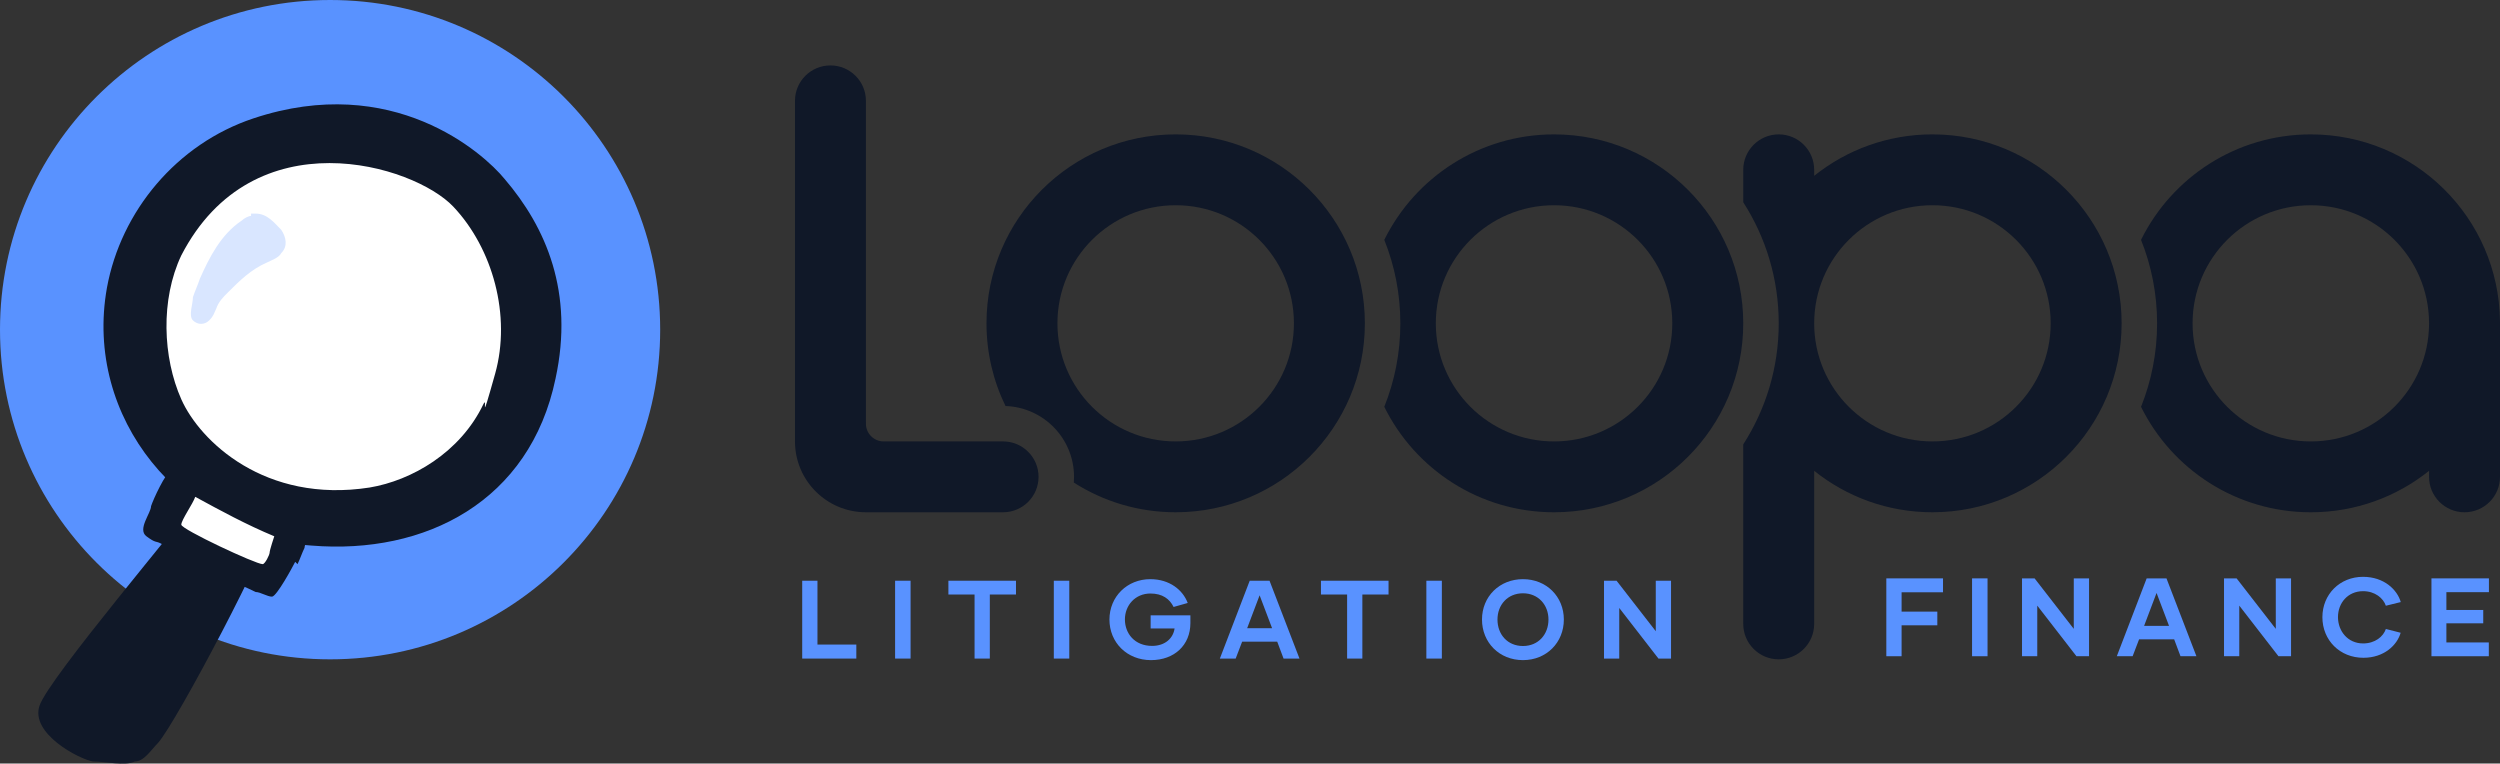 <svg width="203" height="62" viewBox="0 0 203 62" fill="none" xmlns="http://www.w3.org/2000/svg">
<rect x="0" y="0" width="203" height="62" fill="#333333" stroke="none"/>
<path d="M26.803 53.538C41.606 53.538 53.607 41.553 53.607 26.769C53.607 11.985 41.606 0 26.803 0C12 0 0 11.985 0 26.769C0 41.553 12 53.538 26.803 53.538Z" fill="#5992FF"/>
<path d="M28.932 42.178C37.705 40.931 43.84 33.069 42.635 24.616C41.431 16.164 33.343 10.323 24.57 11.57C15.798 12.817 9.663 20.68 10.867 29.132C12.072 37.584 20.16 43.425 28.932 42.178Z" fill="white"/>
<path d="M40.959 14.515C39.26 12.441 31.899 5.843 20.574 9.614C14.345 11.687 9.815 17.154 8.682 23.375C6.795 33.932 14.722 43.546 25.293 44.3C34.541 45.054 43.035 40.718 45.112 30.727C46.622 23.752 44.357 18.474 40.959 14.515ZM39.26 32.801C37.373 36.76 33.409 39.022 30.011 39.587C21.517 40.907 16.232 35.817 14.722 32.424C13.212 29.031 13.023 24.318 14.722 20.736C20.574 9.425 33.598 13.384 36.806 16.777C40.015 20.17 41.525 25.637 40.204 30.35C38.883 35.063 39.638 32.047 39.26 32.801Z" fill="#101828"/>
<path d="M20.385 17.532C20.196 17.532 19.819 17.721 19.63 17.909C17.931 19.04 16.988 20.925 16.233 22.622C16.044 23.188 15.855 23.565 15.666 24.13C15.666 24.696 15.289 25.638 15.666 26.015C16.044 26.392 16.61 26.392 16.988 26.015C17.365 25.638 17.365 25.45 17.554 25.073C17.743 24.507 18.12 24.13 18.498 23.753C19.441 22.811 20.385 21.868 21.706 21.302C22.084 21.114 22.65 20.925 22.839 20.549C23.405 19.983 23.216 19.229 22.839 18.663C22.273 18.098 21.706 17.344 20.763 17.344C19.819 17.344 20.574 17.344 20.385 17.344V17.532Z" fill="#D9E6FF"/>
<path d="M16.609 39.776C14.91 42.226 3.962 55.045 3.207 57.307C2.452 59.57 6.416 61.643 7.549 61.832C8.492 61.832 10.191 62.209 10.946 61.832C11.701 61.832 12.267 60.889 12.834 60.324C14.344 58.627 22.083 43.923 22.083 42.415C22.083 40.907 21.328 38.833 20.195 38.079C19.063 37.325 17.364 38.456 16.609 39.587V39.776Z" fill="#101828"/>
<path d="M22.648 46.94L13.022 42.604L14.909 39.023L24.536 43.358L22.648 46.94Z" fill="white"/>
<path d="M24.159 45.808C24.348 45.431 24.537 44.866 24.725 44.489C24.725 44.112 25.291 43.546 24.725 42.981C24.159 42.415 23.404 42.227 22.838 41.85C20.95 40.718 18.874 39.776 16.797 38.833C16.043 38.456 14.533 37.702 13.966 38.079C13.4 38.456 12.456 40.53 12.267 41.096C12.267 41.661 11.135 42.981 11.89 43.546C12.645 44.112 12.645 43.923 13.022 44.112C14.91 45.054 16.609 46.185 18.308 46.939C19.063 47.316 20.006 47.694 20.761 48.071C21.139 48.071 21.705 48.448 22.083 48.448C22.46 48.448 23.782 45.997 23.97 45.62L24.159 45.808ZM14.721 42.604C14.721 42.227 15.665 40.907 15.854 40.342C17.93 41.473 20.006 42.604 22.271 43.546C22.271 43.546 21.894 44.677 21.894 44.866C21.894 45.054 21.516 45.808 21.328 45.808C20.761 45.808 14.721 42.981 14.721 42.604Z" fill="#101828"/>
<path fill-rule="evenodd" clip-rule="evenodd" d="M173.852 33.033C174.693 30.938 175.156 28.65 175.156 26.255C175.156 23.859 174.693 21.572 173.852 19.476C176.358 14.402 181.589 10.912 187.637 10.912C196.06 10.912 202.899 17.681 202.998 26.07C202.999 26.099 203 26.129 203 26.159V38.72C203 40.309 201.71 41.597 200.119 41.597C198.529 41.597 197.239 40.309 197.239 38.72V38.232C194.609 40.338 191.27 41.597 187.637 41.597C181.589 41.597 176.358 38.107 173.852 33.033ZM197.239 26.179V26.33C197.198 31.591 192.915 35.844 187.638 35.844C182.335 35.844 178.037 31.551 178.037 26.255C178.037 20.959 182.335 16.666 187.638 16.666C192.915 16.666 197.198 20.918 197.239 26.179Z" fill="#101828"/>
<path fill-rule="evenodd" clip-rule="evenodd" d="M141.551 36.085C143.375 33.248 144.432 29.875 144.432 26.254C144.432 22.633 143.375 19.259 141.552 16.423L141.552 13.791C141.552 12.201 142.841 10.911 144.432 10.911C146.023 10.911 147.312 12.201 147.312 13.791V14.276C149.942 12.171 153.281 10.911 156.913 10.911C165.398 10.911 172.276 17.78 172.276 26.254C172.276 34.727 165.398 41.596 156.913 41.596C153.28 41.596 149.942 40.337 147.312 38.231V50.657C147.312 52.248 146.022 53.538 144.432 53.538C142.841 53.538 141.551 52.248 141.551 50.657V36.085ZM141.551 26.38C141.552 26.338 141.552 26.296 141.552 26.254C141.552 26.225 141.552 26.196 141.552 26.167L141.551 26.254V26.254V26.38ZM166.515 26.254C166.515 31.55 162.216 35.843 156.914 35.843C151.611 35.843 147.312 31.55 147.312 26.254C147.312 20.958 151.611 16.665 156.914 16.665C162.216 16.665 166.515 20.958 166.515 26.254Z" fill="#101828"/>
<path fill-rule="evenodd" clip-rule="evenodd" d="M113.708 26.255C113.708 28.65 113.245 30.937 112.404 33.032C114.91 38.106 120.142 41.597 126.19 41.597C134.675 41.597 141.552 34.728 141.552 26.255C141.552 17.781 134.675 10.912 126.19 10.912C120.142 10.912 114.91 14.403 112.404 19.477C113.245 21.572 113.708 23.86 113.708 26.255ZM126.189 35.844C131.492 35.844 135.79 31.551 135.79 26.255C135.79 20.959 131.492 16.666 126.189 16.666C120.886 16.666 116.588 20.959 116.588 26.255C116.588 31.551 120.886 35.844 126.189 35.844Z" fill="#101828"/>
<path fill-rule="evenodd" clip-rule="evenodd" d="M110.827 26.254C110.827 34.727 103.949 41.596 95.465 41.596C92.419 41.596 89.58 40.711 87.192 39.184C87.205 39.031 87.211 38.876 87.211 38.719C87.211 35.608 84.738 33.074 81.648 32.969C80.658 30.941 80.103 28.662 80.103 26.254C80.103 17.78 86.98 10.911 95.465 10.911C103.949 10.911 110.827 17.78 110.827 26.254ZM95.465 35.843C100.768 35.843 105.066 31.55 105.066 26.254C105.066 20.958 100.768 16.665 95.465 16.665C90.162 16.665 85.864 20.958 85.864 26.254C85.864 31.55 90.162 35.843 95.465 35.843Z" fill="#101828"/>
<path d="M66.378 52.338H69.534V53.476H65.139V47.155H66.378V52.338Z" fill="#5992FF"/>
<path d="M72.682 53.476V47.155H73.939V53.476H72.682Z" fill="#5992FF"/>
<path d="M82.498 47.155V48.275H80.373V53.476H79.134V48.275H77.01V47.155H82.498Z" fill="#5992FF"/>
<path d="M85.57 53.476V47.155H86.826V53.476H85.57Z" fill="#5992FF"/>
<path d="M96.66 49.963V50.595C96.66 52.383 95.358 53.602 93.459 53.602C91.515 53.602 90.087 52.176 90.087 50.306C90.087 48.446 91.524 47.028 93.405 47.028C94.969 47.028 96.045 47.904 96.443 48.961L95.295 49.286C94.978 48.636 94.391 48.193 93.414 48.193C92.175 48.193 91.343 49.16 91.343 50.297C91.343 51.435 92.13 52.447 93.55 52.447C94.617 52.447 95.268 51.814 95.376 51.029H93.432V49.963H96.66Z" fill="#5992FF"/>
<path d="M104.225 53.476L103.71 52.103H100.862L100.337 53.476H99.053L101.477 47.155H103.086L105.518 53.476H104.225ZM101.269 51.011H103.294L102.281 48.338L101.269 51.011Z" fill="#5992FF"/>
<path d="M112.749 47.155V48.275H110.624V53.476H109.386V48.275H107.261V47.155H112.749Z" fill="#5992FF"/>
<path d="M115.821 53.476V47.155H117.078V53.476H115.821Z" fill="#5992FF"/>
<path d="M123.665 53.602C121.749 53.602 120.338 52.176 120.338 50.306C120.338 48.446 121.749 47.028 123.665 47.028C125.573 47.028 126.984 48.446 126.984 50.306C126.984 52.176 125.573 53.602 123.665 53.602ZM123.665 52.456C124.913 52.456 125.736 51.516 125.736 50.306C125.736 49.123 124.913 48.175 123.665 48.175C122.409 48.175 121.595 49.123 121.595 50.306C121.595 51.516 122.409 52.456 123.665 52.456Z" fill="#5992FF"/>
<path d="M134.449 47.155H135.688V53.476H134.666L131.483 49.367V53.476H130.245V47.155H131.266L134.449 51.255V47.155Z" fill="#5992FF"/>
<path d="M157.773 48.093H154.409V49.664H157.311V50.775H154.409V53.286H153.17V46.964H157.773V48.093Z" fill="#5992FF"/>
<path d="M160.131 53.286V46.964H161.388V53.286H160.131Z" fill="#5992FF"/>
<path d="M168.391 46.964H169.63V53.286H168.608L165.426 49.177V53.286H164.187V46.964H165.209L168.391 51.064V46.964Z" fill="#5992FF"/>
<path d="M177.057 53.286L176.542 51.913H173.694L173.169 53.286H171.885L174.309 46.964H175.918L178.35 53.286H177.057ZM174.101 50.82H176.126L175.113 48.147L174.101 50.82Z" fill="#5992FF"/>
<path d="M184.794 46.964H186.033V53.286H185.011L181.829 49.177V53.286H180.59V46.964H181.612L184.794 51.064V46.964Z" fill="#5992FF"/>
<path d="M191.905 53.412C189.997 53.412 188.578 51.985 188.578 50.116C188.578 48.256 189.997 46.838 191.878 46.838C193.587 46.838 194.654 47.885 194.943 48.888L193.732 49.186C193.524 48.572 192.846 48.003 191.887 48.003C190.639 48.003 189.844 48.969 189.844 50.107C189.844 51.245 190.639 52.247 191.887 52.247C192.846 52.247 193.524 51.696 193.732 51.073L194.934 51.38C194.645 52.392 193.578 53.412 191.905 53.412Z" fill="#5992FF"/>
<path d="M202.1 48.084H198.646V49.529H201.639V50.613H198.646V52.166H202.091V53.286H197.434V46.964H202.1V48.084Z" fill="#5992FF"/>
<path d="M64.552 8.188V35.843C64.552 39.02 67.131 41.596 70.313 41.596H81.45C83.041 41.596 84.331 40.308 84.331 38.719C84.331 37.131 83.041 35.843 81.45 35.843H71.849V35.84C71.817 35.842 71.785 35.843 71.753 35.843C70.958 35.843 70.313 35.199 70.313 34.404C70.313 34.372 70.314 34.34 70.316 34.309H70.313V34.404L70.313 35.843L70.313 8.188C70.313 6.599 69.023 5.312 67.432 5.312C65.841 5.312 64.552 6.599 64.552 8.188Z" fill="#101828"/>
</svg>
